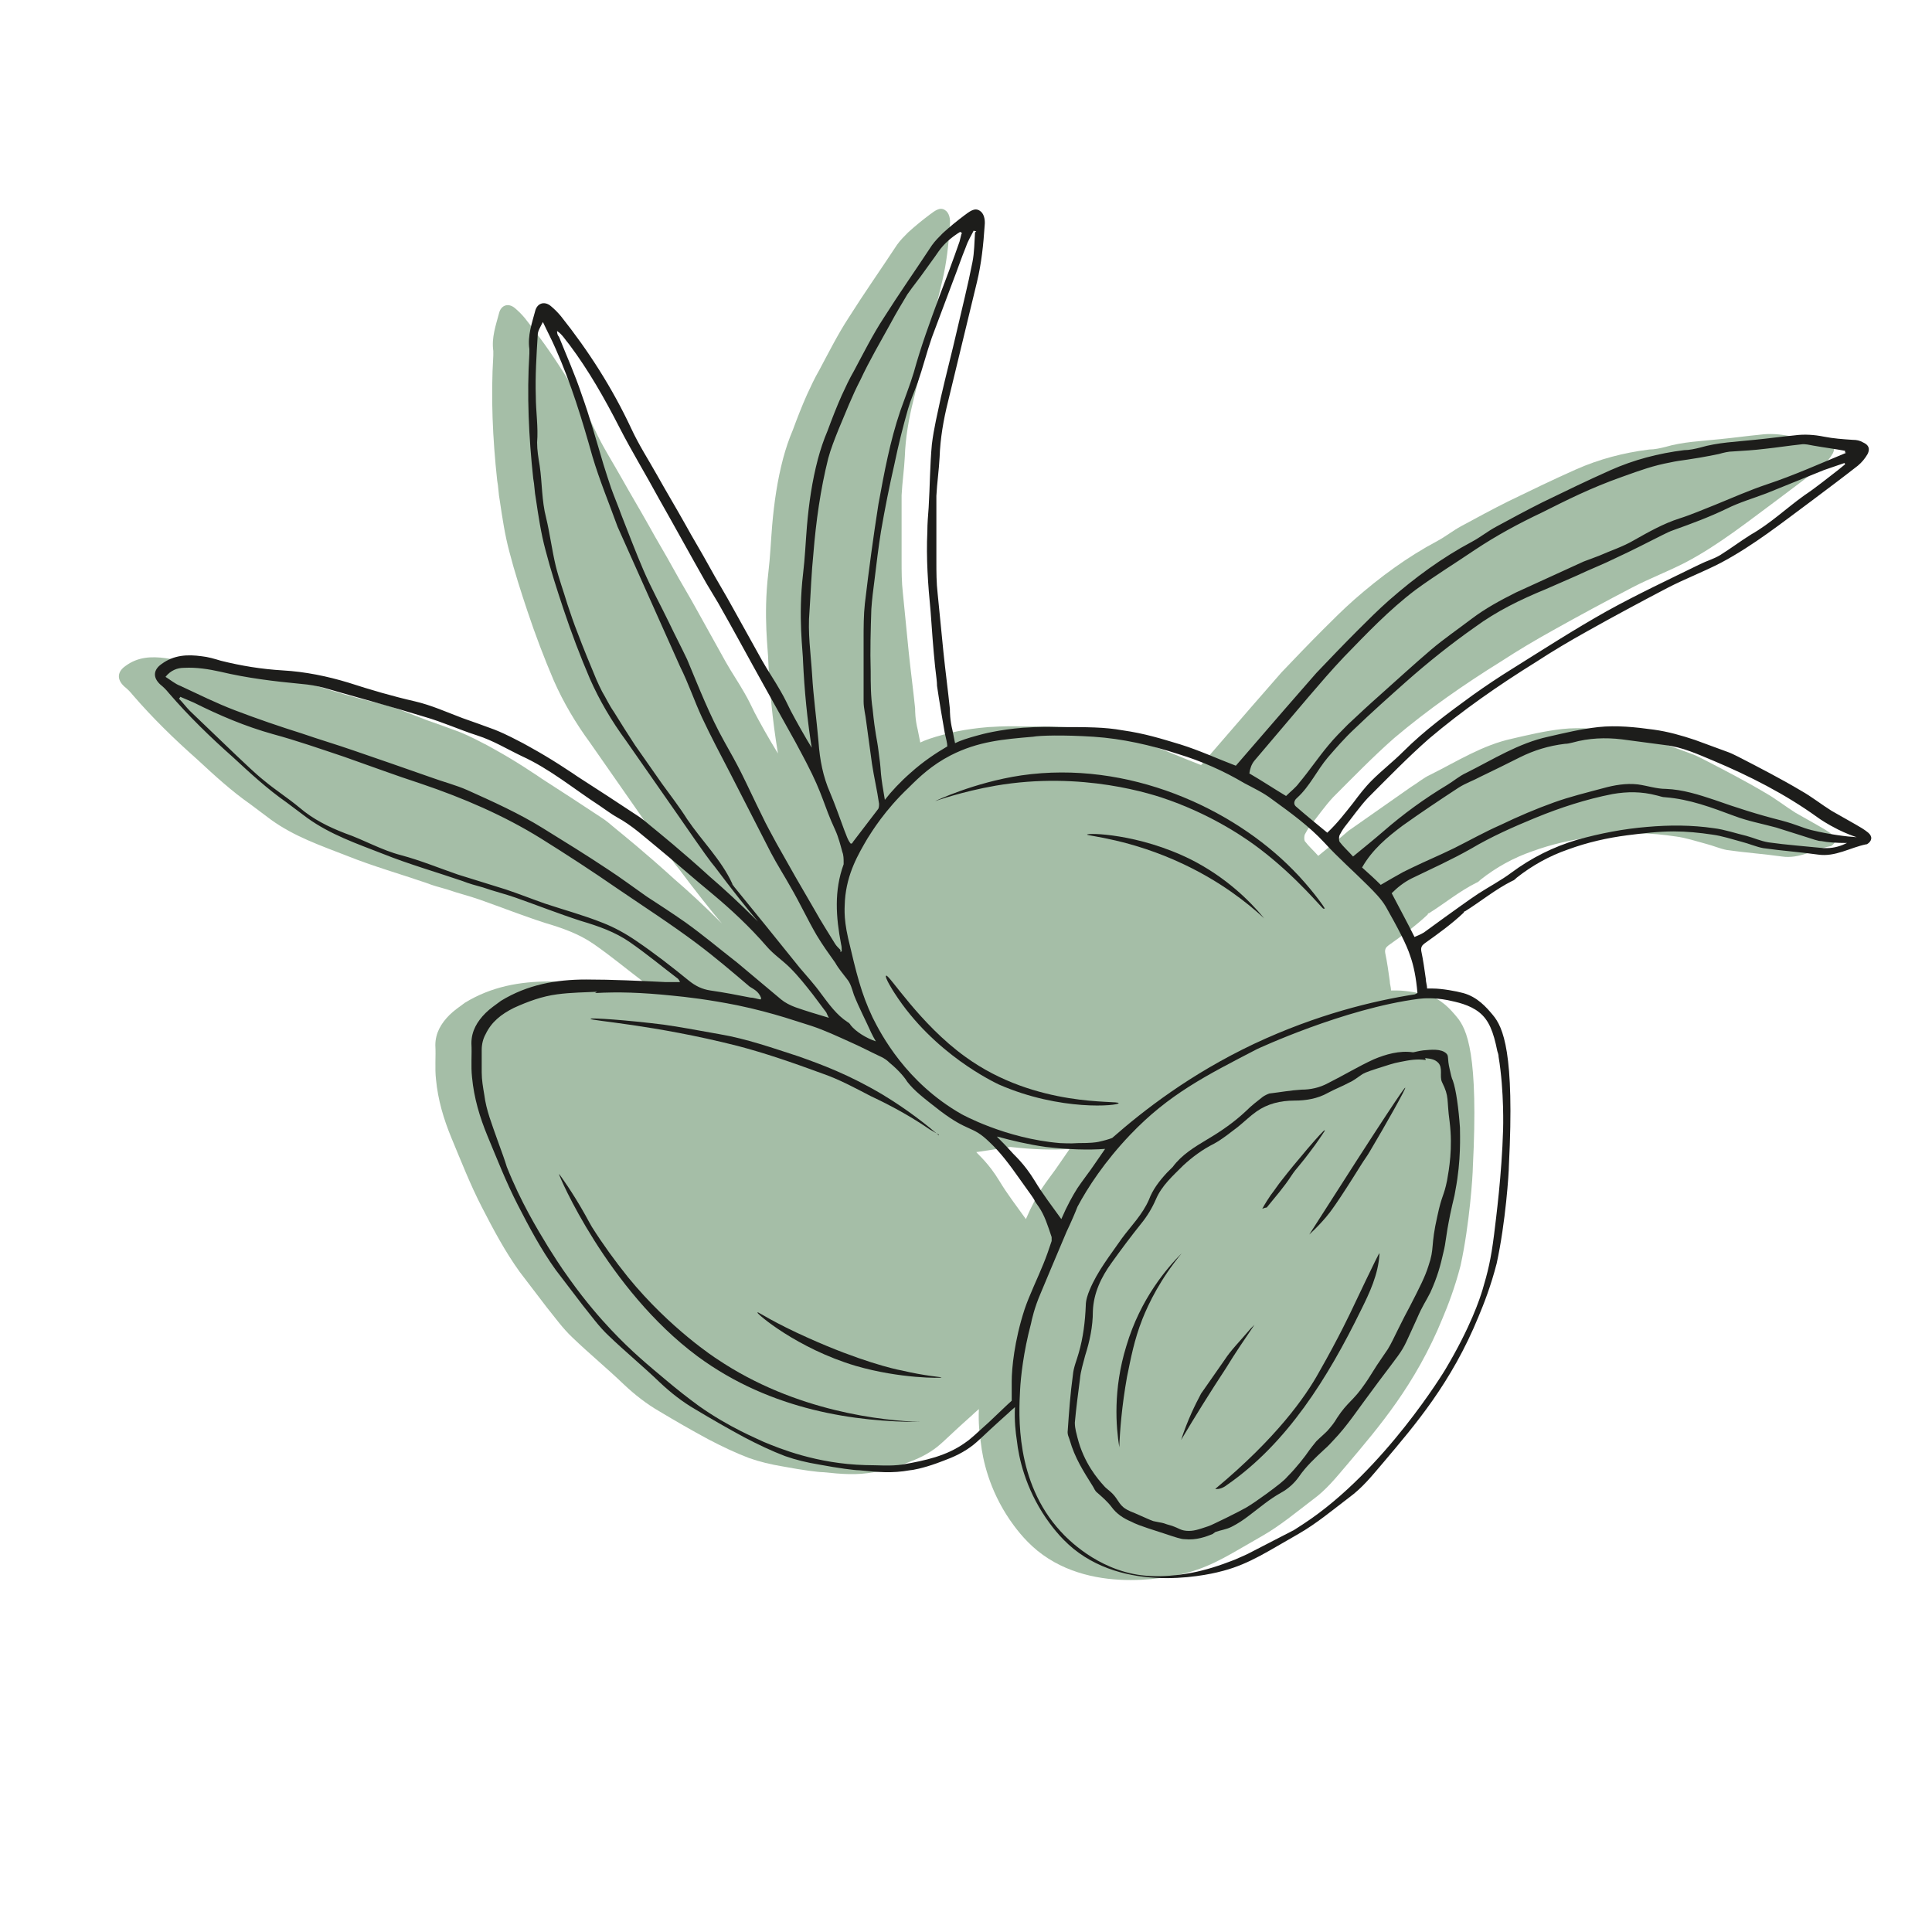 <?xml version="1.0" encoding="UTF-8"?>
<svg xmlns="http://www.w3.org/2000/svg" version="1.1" viewBox="0 0 300 300">
  <defs>
    <style>
      .cls-1 {
        fill: #1d1d1b;
      }

      .cls-2 {
        fill: #a5bea7;
      }
    </style>
  </defs>
  <!-- Generator: Adobe Illustrator 28.6.0, SVG Export Plug-In . SVG Version: 1.2.0 Build 709)  -->
  <g>
    <g id="Calque_2">
      <g>
        <path class="cls-2" d="M219.1,122.2c1-.6,1.9-1.4,3-1.9,4.2-2.1,8.1-4.6,12.7-5.6,2.6-.6,5.1-1.2,7.8-1.5,2.8-.3,5.7,0,8.6.4,2.2.3,4.3.9,6.4,1.6,1.6.6,3.3,1.2,4.9,1.8.6.2,1.2.5,1.8.8,3.3,1.7,6.6,3.4,9.8,5.3,1.6.9,3.1,2.1,4.7,3.1,1.2.7,2.5,1.4,3.7,2.1.7.4,1.4.8,2,1.3.7.6.6,1.3-.2,1.8,0,0,0,0-.1,0-2.5.5-4.8,2-7.5,1.6-2.8-.4-5.7-.6-8.5-1-1.1-.2-2.2-.7-3.4-1-1.5-.4-3-.9-4.5-1.1-2-.3-4-.5-6-.5-2.4,0-4.8.3-7.2.6-3.1.4-6.2,1.1-9.2,2.2-2.9,1-5.6,2.5-8,4.4-.2.2-.4.4-.7.5-2.6,1.3-4.9,3.2-7.3,4.7,0,0-.2,0-.2.2-1.9,1.8-4,3.3-6.1,4.8-.4.3-.6.6-.5,1.2.3,1.4.5,2.9.7,4.3,0,.5.2,1,.2,1.5.4,0,.7,0,.9,0,1.4,0,3.6.4,4.7.7,2.2.6,3.6,2.2,4.6,3.4,1.6,1.9,3.4,5.8,2.5,23.4,0,1.1-.5,8.8-1.9,15.2-.9,3.5-2,6.3-2.8,8.2-4.2,10.3-9.9,16.9-14.8,22.7-1.8,2.1-3.2,3.9-5.4,5.5-2.5,1.9-5,4-7.8,5.6-4.6,2.6-7.5,4.6-11.6,5.7-1.4.4-14.4,3.8-23.3-3.4-2.2-1.8-3.6-3.8-4.3-4.8-3.2-4.7-4.2-9.3-4.5-12-.2-1.3-.4-3.1-.3-5.2-.2.2-.6.5-1,.9-4.6,4.1-4.8,4.6-6.5,5.7-1.7,1.1-3.3,1.6-4.6,2.1-2.2.8-3.9,1.1-4.2,1.1-2.8.5-4.9.3-7.9,0-.7,0-3.1-.3-6.3-.9-1.8-.3-3.5-.7-5.2-1.3-2.1-.8-4.2-1.8-6.3-2.9-2.6-1.4-5.2-2.9-7.7-4.4-1.9-1.1-3.7-2.5-5.4-4.1-2.6-2.5-5.4-4.8-8-7.3-1.5-1.4-2.7-3.1-4-4.7-1.4-1.8-2.8-3.7-4.2-5.5-2.3-3.2-4.1-6.6-5.9-10.1-1.8-3.5-3.2-7.1-4.7-10.7-1.2-2.9-2.1-5.9-2.4-9.1-.2-1.8,0-3.6-.1-5.3,0-1.9.9-3.4,2.2-4.7.7-.7,1.6-1.3,2.4-1.9,4.1-2.5,8.5-3.3,13.2-3.3,4.1,0,8.3.2,12.4.4.7,0,1.4,0,2.2,0-.1-.2-.2-.4-.3-.5-2.5-1.9-4.9-3.9-7.5-5.7-2.3-1.6-4.9-2.5-7.6-3.3-3.4-1.1-6.7-2.4-10.1-3.6-1.7-.6-3.4-1-5.1-1.6-1.1-.3-2.2-.6-3.2-1-4.1-1.4-8.3-2.6-12.3-4.2-4.1-1.6-8.2-3-11.8-5.6-1.1-.8-2.1-1.6-3.2-2.4-3-2.1-5.6-4.5-8.3-7-3.5-3.1-6.9-6.4-10-10-.4-.5-.8-.9-1.3-1.3-1.2-1.1-1.1-2.3.2-3.2,1.9-1.4,4-1.5,6.2-1.2,1,.1,2,.4,3,.7,3.2.8,6.3,1.3,9.6,1.5,3.5.2,6.9.9,10.2,1.9,3.4,1.1,6.8,2.1,10.3,2.9,2.6.6,5,1.7,7.4,2.6,1.7.6,3.4,1.2,5,1.8,2,.8,3.4,1.6,4.4,2.1.7.4,3.4,1.8,7,4.2.8.5.6.4,1.5,1,3.1,2,6.2,4,9.2,6,.8.5,1.5,1.1,2.2,1.7,1.1.9,4.7,3.8,9.2,7.9,2.1,1.8,4.6,4.1,7.4,6.9-1.7-2-4-4.9-6.7-8.5-.6-.7-1.5-1.9-5.5-7.7-2.8-4-5.5-7.9-8.3-11.9-2.2-3-4.1-6.2-5.6-9.6-1.5-3.5-2.9-7.2-4.1-10.8-1-3-2-6.1-2.8-9.2-.7-2.6-1.1-5.3-1.5-8-.2-1-.2-2.1-.4-3.1-.7-6.5-1-12.9-.6-19.4,0-.2,0-.5,0-.7-.3-2.1.4-4,.9-5.9.3-1.2,1.4-1.6,2.4-.8.6.5,1.1,1,1.6,1.6,4.3,5.4,8,11.2,10.9,17.4,1.2,2.6,2.7,4.9,4.1,7.4,1.4,2.5,2.9,5,4.3,7.5,1.2,2.2,2.5,4.3,3.7,6.5,1.2,2.2,2.5,4.3,3.7,6.5,1.5,2.7,3,5.4,4.5,8.1.9,1.6,2,3.2,2.9,4.8.7,1.2,1,1.9,1.6,3.1.8,1.5,2,3.7,3.6,6.3-.9-5.4-1.3-10.2-1.5-14.3,0-1.6-.8-6.9,0-13.7.3-2.5.4-5,.6-7.4.3-3.5.8-7,1.7-10.4.4-1.5.9-3,1.5-4.4.7-1.9,1.4-3.7,2.2-5.5.6-1.3,1.2-2.6,1.9-3.8,1.5-2.8,2.9-5.6,4.6-8.2,2.4-3.8,5-7.5,7.5-11.3.5-.7,1.1-1.3,1.7-1.9,1.1-1,2.2-1.9,3.4-2.8.7-.5,1.5-1.2,2.3-.7.7.4.9,1.4.8,2.3-.2,3-.5,5.9-1.2,8.8-1.5,6.2-3,12.4-4.5,18.6-.7,2.8-1.2,5.7-1.3,8.6-.1,2-.4,4-.5,6,0,3.4,0,6.8,0,10.1,0,1.7,0,3.4.2,5.1.3,3,.6,6.1.9,9.1.3,2.9.7,5.9,1,8.8,0,.4,0,1.7.4,3.3.2.9.3,1.6.4,2,.8-.4,2-.8,3.5-1.2.7-.2,3.3-.9,7.1-1.2.7,0,2-.2,5.3-.1,4.8,0,7.3,0,10.1.5,3.5.5,6,1.3,9,2.2,2.9.9,5.7,2.2,8.6,3.3,2.5-2.9,5.1-5.9,7.7-8.9,1.6-1.8,3.2-3.7,4.8-5.5,2.1-2.2,4.2-4.4,6.4-6.6,1.6-1.6,3.2-3.2,4.9-4.7,4-3.5,8.2-6.6,12.9-9.1,1.3-.7,2.4-1.6,3.7-2.3,2.4-1.3,4.8-2.6,7.2-3.8,3.5-1.7,7-3.4,10.6-5,3.6-1.6,7.4-2.6,11.4-3.1.8,0,1.7-.2,2.5-.4,2.7-.8,5.6-.9,8.4-1.2,2.1-.2,4.2-.5,6.3-.7,1.5-.2,3-.1,4.5.2,1.5.3,3,.4,4.5.5.6,0,1.1.1,1.6.4.9.4,1.1,1,.7,1.8-.4.7-.9,1.3-1.5,1.8-2.3,1.8-4.7,3.6-7.1,5.4-4.6,3.4-9.1,7-14.2,9.7-2.7,1.4-5.6,2.5-8.3,3.9-4.2,2.2-8.3,4.4-12.4,6.7-2.7,1.5-5.4,3.1-8,4.8-5.8,3.6-11.4,7.5-16.6,11.9-3.3,2.9-6.4,6.1-9.5,9.2-1.3,1.4-2.4,3-3.6,4.5-.3.4-.6.9-.8,1.3-.1.3-.1.8,0,1,.6.8,1.4,1.5,2.1,2.3,1.7-1.4,3.2-2.6,4.7-3.9M151.6,178.9c.4.5,1.9,1.7,3.6,4.5,1.2,2,2.6,3.8,4.1,5.9.9-2.1,1.8-3.7,2.5-4.8.4-.6.7-1,1.5-2.1.7-.9,1.6-2.3,2.8-4-2.6.2-5.7.1-9.2-.3"/>
        <path class="cls-2" d="M81.4,182.4s2,2.7,4,6.3c.5.9.7,1.3,1,1.8,1.7,2.7,3.6,5.3,5.6,7.8,6.6,8.1,13.8,12.7,13.8,12.7,12.3,8.3,26,9.6,31.6,9.8-9.8,0-23.1-1.7-34.6-10.2-14-10.4-21.6-28.2-21.5-28.3Z"/>
        <path class="cls-2" d="M140.3,176.2c-.5-.3-.9-.5-1.4-.8-2.9-2-6-3.7-9.2-5.2-2.5-1.3-4.9-2.6-7.5-3.5-4.9-1.8-9-3.2-13.2-4.3-13-3.3-22.9-3.9-22.8-4.2,0-.2,5.7.2,11.3.9,2.1.3,5,.8,8.8,1.5,4.1.7,8.1,2.1,12.1,3.4,3.7,1.3,8,2.9,13.2,6,3.8,2.3,6.7,4.6,8.7,6.3Z"/>
        <path class="cls-2" d="M112.2,203.8c0-.1,2.5,1.6,7.9,4,7.8,3.5,13.2,4.8,14.4,5,3.8.9,6.2,1,6.2,1.1,0,.1-6.4.2-13.3-1.8-9.1-2.7-15.4-8.1-15.3-8.3Z"/>
      </g>
    </g>
    <g id="Calque_1">
      <g>
        <path class="cls-1" d="M126.2,117.1c-.9-5.4-1.3-10.2-1.5-14.3,0-1.6-.8-6.9,0-13.7.3-2.5.4-5,.6-7.4.3-3.5.8-7,1.7-10.4.4-1.5.9-3,1.5-4.4.7-1.9,1.4-3.7,2.2-5.5.6-1.3,1.2-2.6,1.9-3.8,1.5-2.8,2.9-5.6,4.6-8.2,2.4-3.8,5-7.5,7.5-11.3.5-.7,1.1-1.3,1.7-1.9,1.1-1,2.2-1.9,3.4-2.8.7-.5,1.5-1.2,2.3-.7.7.4.9,1.4.8,2.3-.2,3-.5,5.9-1.2,8.8-1.5,6.2-3,12.4-4.5,18.6-.7,2.8-1.2,5.7-1.3,8.6-.1,2-.4,4-.5,6,0,3.4,0,6.8,0,10.1,0,1.7,0,3.4.2,5.1.3,3,.6,6.1.9,9.1.3,2.9.7,5.9,1,8.8,0,.4,0,1.7.4,3.3.2.9.3,1.6.4,2,.8-.4,2-.8,3.5-1.2.7-.2,3.3-.9,7.1-1.2.7,0,2-.2,5.3-.1,4.8,0,7.3,0,10.1.5,3.5.5,6,1.3,9,2.2,2.9.9,5.7,2.2,8.6,3.3,2.5-2.9,5.1-5.9,7.7-8.9,1.6-1.8,3.2-3.7,4.8-5.5,2.1-2.2,4.2-4.4,6.4-6.6,1.6-1.6,3.2-3.2,4.9-4.7,4-3.5,8.2-6.6,12.9-9.1,1.3-.7,2.4-1.6,3.7-2.3,2.4-1.3,4.8-2.6,7.2-3.8,3.5-1.7,7-3.4,10.6-5,3.6-1.6,7.4-2.6,11.4-3.1.8,0,1.7-.2,2.5-.4,2.7-.8,5.6-.9,8.4-1.2,2.1-.2,4.2-.5,6.3-.7,1.5-.2,3-.1,4.5.2,1.5.3,3,.4,4.5.5.6,0,1.1.1,1.6.4.9.4,1.1,1,.7,1.8-.4.7-.9,1.3-1.5,1.8-2.3,1.8-4.7,3.6-7.1,5.4-4.6,3.4-9.1,7-14.2,9.7-2.7,1.4-5.6,2.5-8.3,3.9-4.2,2.2-8.3,4.4-12.4,6.7-2.7,1.5-5.4,3.1-8,4.8-5.8,3.6-11.4,7.5-16.6,11.9-3.3,2.9-6.4,6.1-9.5,9.2-1.3,1.4-2.4,3-3.6,4.5-.3.4-.6.9-.8,1.3-.1.3-.1.8,0,1,.6.8,1.4,1.5,2.1,2.3,1.7-1.4,3.2-2.6,4.7-3.9,3.1-2.7,6.4-5.1,9.9-7.2,1-.6,1.9-1.4,3-1.9,4.2-2.1,8.1-4.6,12.7-5.6,2.6-.6,5.1-1.2,7.8-1.5,2.8-.3,5.7,0,8.6.4,2.2.3,4.3.9,6.4,1.6,1.6.6,3.3,1.2,4.9,1.8.6.2,1.2.5,1.8.8,3.3,1.7,6.6,3.4,9.8,5.3,1.6.9,3.1,2.1,4.7,3.1,1.2.7,2.5,1.4,3.7,2.1.7.4,1.4.8,2,1.3.7.6.6,1.3-.2,1.8,0,0,0,0-.1,0-2.5.5-4.8,2-7.5,1.6-2.8-.4-5.7-.6-8.5-1-1.1-.2-2.2-.7-3.4-1-1.5-.4-3-.9-4.5-1.1-2-.3-4-.5-6-.5-2.4,0-4.8.3-7.2.6-3.1.4-6.2,1.1-9.2,2.2-2.9,1-5.6,2.5-8,4.4-.2.2-.4.4-.7.5-2.6,1.3-4.9,3.2-7.3,4.7,0,0-.2,0-.2.2-1.9,1.8-4,3.3-6.1,4.8-.4.3-.6.6-.5,1.2.3,1.4.5,2.9.7,4.3,0,.5.2,1,.2,1.5.4,0,.7,0,.9,0,1.4,0,3.6.4,4.7.7,2.2.6,3.6,2.2,4.6,3.4,1.6,1.9,3.4,5.8,2.5,23.4,0,1.1-.5,8.8-1.9,15.2-.9,3.5-2,6.3-2.8,8.2-4.2,10.3-9.9,16.9-14.8,22.7-1.8,2.1-3.2,3.9-5.4,5.5-2.5,1.9-5,4-7.8,5.6-4.6,2.6-7.5,4.6-11.6,5.7-1.4.4-14.4,3.8-23.3-3.4-2.2-1.8-3.6-3.8-4.3-4.8-3.2-4.7-4.2-9.3-4.5-12-.2-1.3-.4-3.1-.3-5.2-.2.2-.6.5-1,.9-4.6,4.1-4.8,4.6-6.5,5.7-1.7,1.1-3.3,1.6-4.6,2.1-2.2.8-3.9,1.1-4.2,1.1-2.8.5-4.9.3-7.9,0-.7,0-3.1-.3-6.3-.9-1.8-.3-3.5-.7-5.2-1.3-2.1-.8-4.2-1.8-6.3-2.9-2.6-1.4-5.2-2.9-7.7-4.4-1.9-1.1-3.7-2.5-5.4-4.1-2.6-2.5-5.4-4.8-8-7.3-1.5-1.4-2.7-3.1-4-4.7-1.4-1.8-2.8-3.7-4.2-5.5-2.3-3.2-4.1-6.6-5.9-10.1-1.8-3.5-3.2-7.1-4.7-10.7-1.2-2.9-2.1-5.9-2.4-9.1-.2-1.8,0-3.6-.1-5.3,0-1.9.9-3.4,2.2-4.7.7-.7,1.6-1.3,2.4-1.9,4.1-2.5,8.5-3.3,13.2-3.3,4.1,0,8.3.2,12.4.4.7,0,1.4,0,2.2,0-.1-.2-.2-.4-.3-.5-2.5-1.9-4.9-3.9-7.5-5.7-2.3-1.6-4.9-2.5-7.6-3.3-3.4-1.1-6.7-2.4-10.1-3.6-1.7-.6-3.4-1-5.1-1.6-1.1-.3-2.2-.6-3.2-1-4.1-1.4-8.3-2.6-12.3-4.2-4.1-1.6-8.2-3-11.8-5.6-1.1-.8-2.1-1.6-3.2-2.4-3-2.1-5.6-4.5-8.3-7-3.5-3.1-6.9-6.4-10-10-.4-.5-.8-.9-1.3-1.3-1.2-1.1-1.1-2.3.2-3.2,1.9-1.4,4-1.5,6.2-1.2,1,.1,2,.4,3,.7,3.2.8,6.3,1.3,9.6,1.5,3.5.2,6.9.9,10.2,1.9,3.4,1.1,6.8,2.1,10.3,2.9,2.6.6,5,1.7,7.4,2.6,1.7.6,3.4,1.2,5,1.8,2,.8,3.4,1.6,4.4,2.1.7.4,3.4,1.8,7,4.2.8.5.6.4,1.5,1,3.1,2,6.2,4,9.2,6,.8.5,1.5,1.1,2.2,1.7,1.1.9,4.7,3.8,9.2,7.9,2.1,1.8,4.6,4.1,7.4,6.9-1.7-2-4-4.9-6.7-8.5-.6-.7-1.5-1.9-5.5-7.7-2.8-4-5.5-7.9-8.3-11.9-2.2-3-4.1-6.2-5.6-9.6-1.5-3.5-2.9-7.2-4.1-10.8-1-3-2-6.1-2.8-9.2-.7-2.6-1.1-5.3-1.5-8-.2-1-.2-2.1-.4-3.1-.7-6.5-1-12.9-.6-19.4,0-.2,0-.5,0-.7-.3-2.1.4-4,.9-5.9.3-1.2,1.4-1.6,2.4-.8.6.5,1.1,1,1.6,1.6,4.3,5.4,8,11.2,10.9,17.4,1.2,2.6,2.7,4.9,4.1,7.4,1.4,2.5,2.9,5,4.3,7.5,1.2,2.2,2.5,4.3,3.7,6.5,1.2,2.2,2.5,4.3,3.7,6.5,1.5,2.7,3,5.4,4.5,8.1.9,1.6,2,3.2,2.9,4.8.7,1.2,1,1.9,1.6,3.1.8,1.5,2,3.7,3.6,6.3ZM92.7,154c-1.8.1-4,.1-6.2.4-2.3.3-4.5,1.1-6.7,2.1-2,1-3.5,2.2-4.4,4.1-.4.7-.6,1.6-.6,2.4,0,1.2,0,2.3,0,3.5,0,1.2.2,2.3.4,3.5.3,2.4,1.2,4.6,2,6.9.8,2.2,1.2,3.3,1.5,4.3,2.2,5.5,4.7,9.6,6.4,12.4.7,1.1,1.8,2.9,3.4,5.1,2.5,3.5,4.8,6.1,6.4,7.8,3.2,3.4,5.9,5.6,8.4,7.7,1.9,1.6,3.3,2.7,5.2,4.1,4.8,3.4,9.1,5.1,10.1,5.6,2.4,1,8.2,3.4,15.8,3.6,1.9,0,3.9.2,5.8-.1,3.4-.6,6.8-1.3,9.7-3.4.9-.6,1.8-1.5,3.7-3.2,1.5-1.4,2.6-2.5,3.5-3.3,0-.7,0-1.8,0-3,0-2,.4-6.3,2-11.2.7-2.1,2.1-5,2.9-7,.5-1.2.9-2.4,1.3-3.6,0-.2,0-.4,0-.6-.6-1.8-1.1-3.4-2-4.7-1.5-2.1.6.6-2.8-4.1-1.9-2.7-3.2-4.4-4.9-6-2.7-2.6-3.1-1.4-7.6-4.8-2.7-2.1-4-3.1-5.1-4.5-.3-.5-1.2-1.7-2.8-3-.2-.2-.6-.6-1.5-1-1.5-.7-3-1.5-4.6-2.2-2-.9-3.9-1.8-6-2.5-1.4-.4-5.7-2-11.5-3.2-4.5-.9-8-1.3-10.1-1.5-4.9-.5-8.4-.6-12-.4ZM220.1,154.2c-.2-2.4-.6-4.3-1.1-5.7-.6-1.9-2-4.5-3.8-7.7-.7-1.2-1.8-2.3-2.8-3.3-2.2-2.2-4.6-4.3-6.7-6.6-2.4-2.6-5.3-4.7-8.2-6.8-1.3-1-2.8-1.7-4.3-2.5-3.2-1.9-6.6-3.4-10.2-4.5-4.3-1.4-8.7-2.4-13.2-2.7-4.7-.3-8.3-.2-9.4,0-4.6.4-8.5.7-12.8,2.9-2.9,1.5-4.8,3.3-6.5,5-3.7,3.5-5.7,6.8-6.4,7.9-1.4,2.4-3.2,5.4-3.5,9.6,0,.8-.3,2.4.5,5.9,1.3,5.5,2,8.5,3.8,12.3,1.3,2.6,5.2,10.1,13.8,15,0,0,6.8,3.8,15.3,4.5.4,0,1.5.1,2.8,0,2,0,2.7-.1,3.2-.2.9-.2,1.6-.4,2.1-.6,4.9-4.3,12.1-9.9,22-14.6,9.8-4.6,18.6-6.7,25-7.7ZM158.4,215.8c-.2,3.8-.8,14.3,6.3,22,1,1.1,5.6,5.9,12.5,6.8,4.1.5,8.1-.4,9.3-.7,2.5-.6,4.9-1.6,5.2-1.7.9-.4,1.9-.8,2.8-1.3,2.1-1.1,4.3-2.2,6.4-3.3,0,0,.8-.5,1.7-1.1,12.4-8.2,21.8-23.8,21.8-23.8,4-6.7,5.4-11.1,5.8-12.4.8-2.7,1.3-4.6,1.8-8.6.3-2.5,1.2-9.3,1.4-16.3,0,0,.2-5.9-.7-11.3,0-.3-.1-.6-.2-.9-.6-3-1.3-4.8-2.8-6-1.5-1.2-3.5-1.6-4.9-1.9-2.1-.4-3.7-.3-4.5-.2-11.6,1.5-25.1,7.8-25.1,7.8-7.9,4.1-13.7,7-19.7,13.3-4,4.2-6.6,8.2-8.2,11.2-.3.8-.9,2.2-1.7,3.9-2.3,5.4-2.9,6.9-4,9.5-1,2.3-1.4,4.2-1.5,4.7-1.2,4.5-1.6,8.4-1.7,10.3ZM95.9,81.8c-1.3-3.6-2.8-7.2-3.9-10.9-1.6-5.7-3.3-11.3-5.7-16.7-.6-1.4-1.3-2.7-2-4.2-.4.8-.8,1.4-.8,2-.2,3.2-.4,6.4-.3,9.5,0,2.4.4,4.8.2,7.2,0,1.2.2,2.4.4,3.6.4,2.7.3,5.4,1,8.1.6,2.5.9,5,1.5,7.5.5,2,1.2,3.9,1.8,5.9.5,1.5,1,3,1.6,4.5.9,2.4,1.9,4.8,2.9,7.2.3.7.6,1.3.9,1.9.6,1,1.1,2.1,1.8,3.1,1.1,1.8,2.2,3.5,3.3,5.2,1.4,2,2.8,4,4.2,6,1.3,1.8,2.7,3.6,3.9,5.5,2.3,3.4,5.3,6.3,7,10,0,.2.2.3.3.5,1.6,2,3.2,3.9,4.8,5.9,1.8,2.2,3.6,4.5,5.4,6.7,1.1,1.3,2.3,2.6,3.3,4,1.2,1.6,2.4,3.3,4.1,4.4.2.1.4.3.5.5.8,1,2.4,2,3.9,2.5-.3-.5-.5-.9-.7-1.3-.9-2-1.9-3.9-2.7-5.9-.3-.9-.5-1.8-1.1-2.5-.6-.8-1.3-1.6-1.8-2.5-1-1.4-2-2.8-2.9-4.3-1.4-2.4-2.6-5-4-7.4-1-1.8-2.1-3.5-3.1-5.4-2.1-4.1-4.2-8.2-6.3-12.3-1.5-2.9-3-5.7-4.4-8.7-1.2-2.6-2.1-5.3-3.4-7.9M286.5,70.3c0-.1,0-.2,0-.3-1.6-.3-3.2-.5-4.9-.8-.6-.1-1.3-.3-1.9-.2-1.9.2-3.8.5-5.7.7-1.6.2-3.3.3-4.9.4-.7,0-1.5.2-2.2.4-4.9,1-5.7.9-7.5,1.3-2.7.5-4.6,1.2-7.4,2.2-5.1,1.8-8.8,3.7-12.6,5.6-3.6,1.7-7.1,3.6-10.4,5.8-3.1,2.1-6.2,4-9.2,6.2-4.1,3.1-7.6,6.8-11.1,10.4-1.9,2-3.7,4.1-5.5,6.2-2.8,3.3-5.6,6.6-8.4,9.9-.5.6-.7,1.3-.8,2,1.9,1.1,3.7,2.3,5.7,3.5.7-.7,1.5-1.3,2-2,1.6-1.9,3-4,4.6-5.9.9-1.1,2-2.2,3-3.2,1.6-1.5,3.2-3,4.9-4.5,2.7-2.4,5.3-4.8,8-7.1,2-1.7,4.2-3.2,6.3-4.8,2.1-1.6,4.5-2.9,6.9-4.1,3.5-1.6,7-3.2,10.5-4.8.8-.3,1.6-.6,2.4-.9,1.8-.8,3.7-1.4,5.4-2.4,2.3-1.3,4.6-2.6,7.1-3.4,1.9-.6,3.7-1.4,5.5-2.1,2.7-1.1,5.4-2.3,8.1-3.2,4.2-1.4,8.2-3.2,12.3-4.9ZM128.8,158.2c-.3-.5-.4-.8-.5-1-.7-.9-1.4-1.9-2.1-2.8-1.1-1.4-2.2-2.8-3.5-4.1-1.2-1.2-2.6-2.1-3.7-3.4-2.6-3-5.5-5.7-8.5-8.2-2.8-2.3-5.5-4.7-8.3-7-2.1-1.7-4-3.5-6.4-4.8-.9-.5-1.8-1.2-2.7-1.8-4-2.6-7.7-5.7-12.1-7.7-2.3-1.1-4.4-2.4-6.9-3.2-2.8-.9-5.4-2.1-8.2-2.9-5.2-1.6-10.4-3-15.6-4.5-1.1-.3-2.3-.5-3.5-.6-4.2-.4-8.4-.9-12.6-1.9-1.8-.4-3.7-.7-5.6-.6-1.1,0-2.1.4-2.9,1.4.8.5,1.5,1.1,2.3,1.4,2.8,1.3,5.6,2.7,8.5,3.8,3.4,1.3,6.9,2.5,10.4,3.6,2.6.9,5.3,1.7,7.9,2.6,4.1,1.4,8.1,2.8,12.1,4.2,1.9.7,3.9,1.2,5.7,2,4,1.8,8,3.6,11.7,5.9,3.4,2.1,6.8,4.2,10.1,6.4,2,1.3,4,2.8,6,4.2,2,1.3,4,2.6,6,4,2.8,2,5.4,4.2,8.1,6.3,2.3,1.9,4.5,3.8,6.8,5.7.6.5,1.4.9,2.2,1.2,1.7.6,3.4,1.1,5.4,1.7ZM118.2,155c-.4-1.1-1.2-1.4-1.8-1.8-2.7-2.3-5.4-4.6-8.2-6.7-4-3-8.2-5.7-12.3-8.5-3.9-2.7-7.9-5.3-11.9-7.8-5.8-3.6-12.1-6.3-18.6-8.5-4-1.3-8-2.8-12-4.2-3.6-1.2-7.3-2.5-11-3.5-4.3-1.2-8.3-2.9-12.3-4.9-.7-.3-1.4-.6-2.1-.9,0,0-.1.2-.2.3.6.6,1.1,1.3,1.7,1.9,2.4,2.3,4.8,4.6,7.2,6.9,1.4,1.3,2.8,2.7,4.3,3.9,1.8,1.5,3.7,2.7,5.5,4.2,2.1,1.8,4.5,3,7.1,4,2.9,1,5.6,2.6,8.7,3.4,3,.8,5.9,2,8.8,3,2.5.8,4.9,1.5,7.4,2.3,2.1.7,4.1,1.5,6.1,2.2,3,1,6,1.8,9,3,1.8.7,3.6,1.7,5.2,2.8,2.8,1.9,5.5,4,8.2,6.2,1,.8,2,1.3,3.3,1.5,2.1.3,4.2.7,6.2,1.1.5,0,1,.2,1.6.3ZM130.5,147.8c0,0,.1,0,.2-.1,0-.4,0-.7-.1-1.1-.8-4.2-1.1-8.3.4-12.4,0,0,0-.2,0-.3,0-.5,0-1.1-.2-1.6-.3-1.1-.6-2.3-1.1-3.4-1.9-4.1-1.8-5.3-4.5-10.5-.3-.6-.8-1.5-1.7-3.2-1.6-2.9-3.3-5.9-4.9-8.8-2.4-4.3-4.7-8.6-7.1-12.8-.6-1-1.2-2-1.8-3-2.5-4.4-4.9-8.8-7.4-13.2-2-3.7-4.2-7.3-6.1-11-2.3-4.5-4.8-8.9-7.8-12.9-.6-.7-1.1-1.6-1.9-2.1,0,.4.1.7.3.9,1.2,3,2.5,5.9,3.5,8.9,1.3,3.6,2.3,7.2,3.4,10.9.4,1.3.8,2.5,1.2,3.7.5,1.4,1.1,2.8,1.6,4.2,1.1,2.8,2.2,5.7,3.4,8.5,1.2,2.8,2.7,5.5,4,8.2.9,1.9,1.9,3.8,2.8,5.7,1.8,4.3,3.5,8.7,5.8,12.8.9,1.6,1.8,3.2,2.6,4.8,1.1,2.2,2.1,4.4,3.2,6.6.7,1.5,1.5,2.9,2.3,4.4,1.9,3.4,3.9,6.9,5.9,10.3,1,1.8,2.1,3.5,3.2,5.3.2.3.5.6.8.9ZM149.4,36.2c0,0-.2-.1-.3-.2-1.3.8-2.5,1.8-3.4,3.1-.6.9-1.3,1.8-2,2.8-.9,1.3-1.9,2.5-2.8,3.8-.9,1.5-1.8,3-2.6,4.5-1.6,2.9-3.3,5.8-4.7,8.8-1.3,2.5-2.3,5.1-3.4,7.7-.6,1.5-1.2,3-1.6,4.5-1.2,4.8-1.9,9.8-2.3,14.8-.3,2.9-.4,5.9-.6,8.9-.3,3.3.2,6.6.4,9.8.2,3.5.7,7,1,10.5.2,2.8.7,5.4,1.8,7.9.8,1.9,1.5,3.9,2.2,5.8.3.7.5,1.5,1,2.1.2,0,.3-.1.3-.2,1.3-1.7,2.6-3.4,3.9-5.1.2-.2.2-.6.2-.9-.3-2.1-.8-4.2-1.1-6.2-.3-2.2-.6-4.4-.9-6.6-.1-1-.4-2-.4-3.1,0-3.2,0-6.4,0-9.6,0-1.9,0-3.8.2-5.6.6-5.1,1.3-10.3,2.1-15.4.9-4.9,1.8-9.8,3.4-14.5.7-2,1.5-4,2.1-6,1.1-4,2.5-7.8,3.9-11.6,1.1-2.9,2.2-5.8,3.2-8.7.1-.4.2-.8.3-1.2ZM286.5,72.1c0,0,0-.1-.1-.2-1.1.4-2.1.7-3.2,1.1-3,1.2-5.9,2.4-8.9,3.6-2.1.8-4.2,1.4-6.2,2.4-2.7,1.3-5.4,2.3-8.2,3.3-.6.2-1.2.5-1.8.8-2.4,1.2-4.7,2.4-7.1,3.5-2,1-4.1,1.8-6.2,2.8-1.6.7-3.2,1.4-4.8,2.1-3.9,1.6-7.6,3.4-11,5.9-3.7,2.6-7.2,5.4-10.6,8.4-2.7,2.4-5.5,4.9-8.1,7.4-1.5,1.4-2.8,2.9-4.1,4.4-1.7,2-2.8,4.5-4.8,6.3,0,0-.1.1-.2.2-.3.4-.3.8,0,1.1,1.6,1.4,3.2,2.7,4.9,4.1,1.6-1.5,2.8-3.1,4-4.6.9-1.2,1.8-2.4,2.9-3.5,1.6-1.6,3.3-2.9,4.9-4.5,3.3-3.3,7-6,10.7-8.7,2.1-1.5,4.2-2.9,6.3-4.2,4.8-3,9.6-6.1,14.6-8.9,4.7-2.6,9.6-4.9,14.5-7.3,1-.5,2.1-.8,3.1-1.4,1.6-1,3.2-2.2,4.8-3.2,3-1.7,5.5-4.1,8.3-6.1,1.8-1.2,3.5-2.6,5.2-3.9.4-.3.7-.6,1.1-.9ZM151.6,35.9c-.1,0-.3,0-.4-.1-.4.8-.9,1.6-1.2,2.5-.7,1.7-1.3,3.5-2,5.3-1.1,2.9-2.2,5.9-3.3,8.8-.8,2.3-1.4,4.7-2.2,7-.5,1.4-1.1,2.7-1.5,4.1-.8,2.8-1.5,5.6-2.1,8.5-.8,3.5-1.5,7-2.1,10.5-.4,2.5-.7,5-1,7.5-.2,1.5-.4,3.1-.5,4.6-.1,3.2-.2,6.4-.1,9.6,0,2,0,3.9.3,5.9.4,4,.7,4.7.9,6.4.2,1.5.3,2.2.4,3.7.1,1,.3,2.3.6,4,1-1.3,2.4-2.8,4-4.2,2-1.8,4-3.1,5.7-4.1,0-.5-.2-1.2-.4-2.1-.4-2.3-.8-4.6-1.2-7.3,0-.7-.1-1.2-.3-3-.3-2.9-.5-5.8-.7-8.6-.4-4.1-.7-8.2-.5-12.4,0-1.2.1-2.4.2-3.7.2-3.3.2-6.6.5-9.8.3-2.5.9-4.9,1.4-7.3.8-3.5,1.7-6.9,2.5-10.4.8-3.5,1.7-7,2.4-10.6.3-1.5.3-3.1.4-4.6ZM214.4,137.4c1.2-.7,2.4-1.4,3.5-2,2-1,4-1.9,6-2.8.6-.3,1.3-.6,1.9-.9,2.4-1.2,4.7-2.5,7.2-3.6,2.7-1.3,5.5-2.5,8.3-3.5,2.5-.9,5-1.5,7.6-2.2,1.8-.5,3.6-.8,5.4-.6,1.5.2,2.9.7,4.4.7,2.6.1,5.1.9,7.5,1.7,3.4,1.2,6.8,2.3,10.4,3.2,2.6.7,3.1,1.1,4.7,1.5,2.9.7,5.4,1,7,1.1-.6-.2-1.7-.6-2.9-1.2-1.6-.8-2.8-1.6-3.2-1.9-5-3.6-10.5-6.4-16.2-8.8-2.4-1-4.8-2.1-7.4-2.4-2.3-.3-4.6-.6-6.8-.9-2.5-.3-5.1-.2-7.6.5-.4.1-.8.2-1.2.2-2.5.3-4.8,1-7,2.1-2,1-4,2-6.1,3-1.1.6-2.3,1-3.4,1.7-2.9,1.9-5.9,3.9-8.7,5.9-2.4,1.8-4.7,3.7-6.3,6.5,1,.9,1.9,1.7,2.8,2.6ZM219.4,145.6c.7-.3,1.2-.5,1.7-.8,1.1-.8,2.2-1.6,3.3-2.4,1.7-1.2,3.3-2.4,5.1-3.6,1.7-1.1,3.6-2.1,5.2-3.3,3.1-2.3,6.5-4,10.2-5.1,3.6-1,7.2-1.7,10.9-2,3.4-.3,6.9-.3,10.3.2,1.7.2,3.4.8,5.1,1.2,1.1.3,2.2.8,3.4,1,2.8.4,5.7.6,8.6.9,0,0,.2,0,.4,0,1.3,0,2.4-.4,3.2-.8-1.7,0-3-.1-4-.3-.5,0-1-.2-3.2-.9-1.3-.4-2.5-.8-3.8-1.2-2.2-.6-4.4-1-6.5-1.8-3.5-1.3-6.9-2.6-10.7-2.9-.5,0-.9-.2-1.4-.3-2.3-.6-4.5-.6-6.8-.2-4.1.8-8.1,2.1-12,3.7-3.4,1.4-6.8,2.9-10,4.8-3,1.7-6.1,3.1-9.2,4.6-1.2.6-2.2,1.4-3.1,2.3,1.2,2.3,2.4,4.5,3.6,6.9ZM154.8,176.5c.6.6,1.4,1.4,2.3,2.4.4.5,1.9,1.7,3.6,4.5,1.2,2,2.6,3.8,4.1,5.9.9-2.1,1.8-3.7,2.5-4.8.4-.6.7-1,1.5-2.1.7-.9,1.6-2.3,2.8-4-2.6.2-5.7.1-9.2-.3-2.8-.4-5.3-1-7.5-1.6Z"/>
        <path class="cls-1" d="M86.9,182.4s2,2.7,4,6.3c.5.9.7,1.3,1,1.8,1.7,2.7,3.6,5.3,5.6,7.8,6.6,8.1,13.8,12.7,13.8,12.7,12.3,8.3,26,9.6,31.6,9.8-9.8,0-23.1-1.7-34.6-10.2-14-10.4-21.6-28.2-21.5-28.3Z"/>
        <path class="cls-1" d="M145.8,176.2c-.5-.3-.9-.5-1.4-.8-2.9-2-6-3.7-9.2-5.2-2.5-1.3-4.9-2.6-7.5-3.5-4.9-1.8-9-3.2-13.2-4.3-13-3.3-22.9-3.9-22.8-4.2,0-.2,5.7.2,11.3.9,2.1.3,5,.8,8.8,1.5,4.1.7,8.1,2.1,12.1,3.4,3.7,1.3,8,2.9,13.2,6,3.8,2.3,6.7,4.6,8.7,6.3Z"/>
        <path class="cls-1" d="M117.7,203.8c0-.1,2.5,1.6,7.9,4,7.8,3.5,13.2,4.8,14.4,5,3.8.9,6.2,1,6.2,1.1,0,.1-6.4.2-13.3-1.8-9.1-2.7-15.4-8.1-15.3-8.3Z"/>
        <path class="cls-1" d="M205.5,141.1c-.1.1-4.1-4.9-9.9-9.3-1.7-1.3-6.7-4.9-13.9-7.5-2.7-1-13.7-4.6-27.1-2.3-5.2.9-9.4,2.4-9.4,2.4,0,0,6-2.9,13.4-4,16.6-2.4,32.8,5.1,42.2,14.7,2.5,2.5,5,5.9,4.9,6Z"/>
        <path class="cls-1" d="M173.7,171.3c0,.4-9,1.3-18.6-2.9-.6-.3-10.1-4.7-16.2-14.2-.2-.3-1.6-2.5-1.3-2.7.4-.3,5.2,7.5,12.3,12.6,11,8,23.9,6.7,23.8,7.2Z"/>
        <path class="cls-1" d="M168.8,129.6c0-.3,8-.2,16.2,3.9,5.3,2.7,9,6.3,11.3,9.1-2.7-2.5-6.8-5.7-12.5-8.4-8.2-3.9-15-4.4-15-4.6Z"/>
        <path class="cls-1" d="M188.3,238.2c-1,.4-2.5,1-4.4.8-.5,0-1.4-.3-3.2-.9-4.1-1.3-4.4-1.5-5-1.8-1.2-.5-2.3-1.2-3.1-2.3-.6-.8-1.4-1.5-2.2-2.2-.4-.3-.5-.7-.7-1-1.5-2.4-2.8-4.4-3.6-7.2-.1-.4-.4-.8-.3-1.5.2-2.9.4-5.7.8-8.6.1-1.2.6-2.3.9-3.4.7-2.4,1-4.9,1.1-7.4,0-.8.3-1.7.6-2.4,1.2-2.9,3.2-5.4,5-8,1.4-1.9,3.2-3.7,4.2-6,.6-1.6,1.6-2.9,2.8-4.2.3-.3.6-.6.9-.9,1.4-1.9,3.4-3.1,5.4-4.3,2.2-1.3,4.2-2.7,6-4.4.8-.8,1.7-1.5,2.6-2.2.3-.2.7-.4,1-.5,1.7-.2,3.3-.5,5-.6,1.4,0,2.8-.3,4.1-1,2.4-1.2,4.7-2.6,7.1-3.7,1.9-.8,4-1.4,6.1-1.1.2,0,.8-.2,1.6-.3,1.2-.1,2.8-.3,3.6.5.4.4.1.7.5,2.4.2.9.3,1.4.5,1.8.5,1.4.9,4.4,1.1,7.3,0,1.2.2,5-.7,9.7-.2,1.3-.3,1.3-.8,3.7-.8,3.9-.6,4.1-1.1,6.1-.4,1.8-.9,3.7-2,6.1-.8,1.6-1.1,1.8-2.1,4.1-.8,1.8-1.2,2.6-1.6,3.5-.8,1.7-1.3,2.2-4.3,6.2-3.6,4.8-4.8,6.8-7.1,9.2-.3.3-.6.7-1.4,1.4-1.4,1.3-2.8,2.6-3.9,4.2-.7,1-1.7,1.9-2.8,2.5-1.8,1-3.3,2.3-4.9,3.5-.9.7-1.8,1.3-2.8,1.8-.8.4-1.7.5-2.5.8ZM221.4,164.6c-1.4-.2-2.5,0-4,.3-1.1.2-1.9.5-3.5,1-1.9.6-2.2.8-2.5,1-.6.4-1.2.9-1.9,1.2-1.1.6-2.2,1-3.3,1.6-1.6.9-3.4,1.2-5.2,1.2-2.2,0-4.2.5-5.9,1.7-1,.7-1.9,1.6-2.9,2.4-1.2.9-2.4,1.9-3.7,2.6-1.8.9-3.4,2.1-4.8,3.4-1.6,1.6-3.3,3.1-4.2,5.2-.6,1.4-1.4,2.7-2.3,3.8-1.6,2-3.1,4-4.6,6.1-1.6,2.2-2.8,4.7-2.9,7.5,0,2.4-.5,4.7-1.2,6.9-.3,1.2-.7,2.4-.8,3.6-.3,2.3-.6,4.6-.8,6.8,0,1,.3,1.8.4,2.3,1,4,3.2,6.5,4.1,7.5.5.6,1.2.9,1.9,1.9.5.7.6,1,1.2,1.5.3.2.5.4,1.8.9,1.4.6,2.2,1,2.8,1.2,1.4.3,1.3.2,2.1.5,1.9.5,1.9.9,3,1,1.1.1,1.9-.2,3.4-.7.6-.2,1.3-.6,2.8-1.3,1.6-.8,2.4-1.2,3.1-1.6,1-.6,1.7-1.1,3.1-2.1,1.9-1.4,2.8-2.1,3.3-2.7,1.4-1.4,2.8-3.2,3.4-4.1.3-.4.6-.8,1.1-1.4.6-.6,1.1-1,1.7-1.6.7-.8,1.1-1.3,1.5-2,1.7-2.6,2.5-2.6,4.4-5.4.7-1,.7-1.1,1.8-2.8,1-1.5,1.1-1.6,1.7-2.5.6-1,.8-1.5,1.7-3.3.8-1.6,1-2,1.7-3.3,1.6-3.1,2.4-4.7,2.9-6.3,1-2.9.3-3,1.4-7.8.7-3.3,1-3,1.5-5.5.3-1.7.9-5,.4-9.1-.5-3.6,0-3.8-1.2-6.2-.4-.9.2-2.2-.6-3-.5-.5-1.1-.6-2-.7Z"/>
        <path class="cls-1" d="M214.2,194.8s0,0,0,0c-.2,3.1-1.5,5.9-2.9,8.7-5.1,10.4-11.4,20.6-20.8,27.1-.5.4-1.2.7-1.8.6,9.5-7.9,14-14.3,16.1-18.1,3.2-5.6,5.1-9.7,5.1-9.7.2-.4,4.2-8.9,4.3-8.8,0,0,0,0,0,.2Z"/>
        <path class="cls-1" d="M173.8,224.7c-.5-3.1-1-8.9,1.1-15.7,2.2-7.4,6.4-12.2,8.6-14.4-3.3,4-5.1,7.7-6.1,10.2-1.3,3.3-1.8,6.1-2.4,9-.8,4.5-1.1,8.3-1.2,11Z"/>
        <path class="cls-1" d="M203.3,191.7c12-18.8,14.8-22.9,14.9-22.8.2,0-3,5.7-5.5,9.9-.4.7-.8,1.2-1.3,2-3.8,6.1-4.9,7.5-5.5,8.2-.6.7-1.4,1.6-2.6,2.7Z"/>
        <path class="cls-1" d="M183.4,223.6c1-3.1,2.2-5.5,3.1-7.2.2-.3,0,0,3.7-5.3.9-1.4,2.3-2.8,4-4.8.2-.2.4-.4.6-.6-1.5,2.2-3,4.4-4.4,6.7-2.5,3.8-4.8,7.5-7,11.2Z"/>
        <path class="cls-1" d="M205.7,175.6c0,0-.5.8-1.5,2.2-2.8,3.8-2.7,3.3-3.7,4.8-1.1,1.7-2.5,3.3-3.8,4.9,0,0-.2,0-.7.2.5-.9.9-1.5,1.3-2.1.7-.9,1.2-1.7,1.7-2.3,2-2.6,6.5-7.9,6.7-7.8Z"/>
      </g>
    </g>
  </g>
</svg>